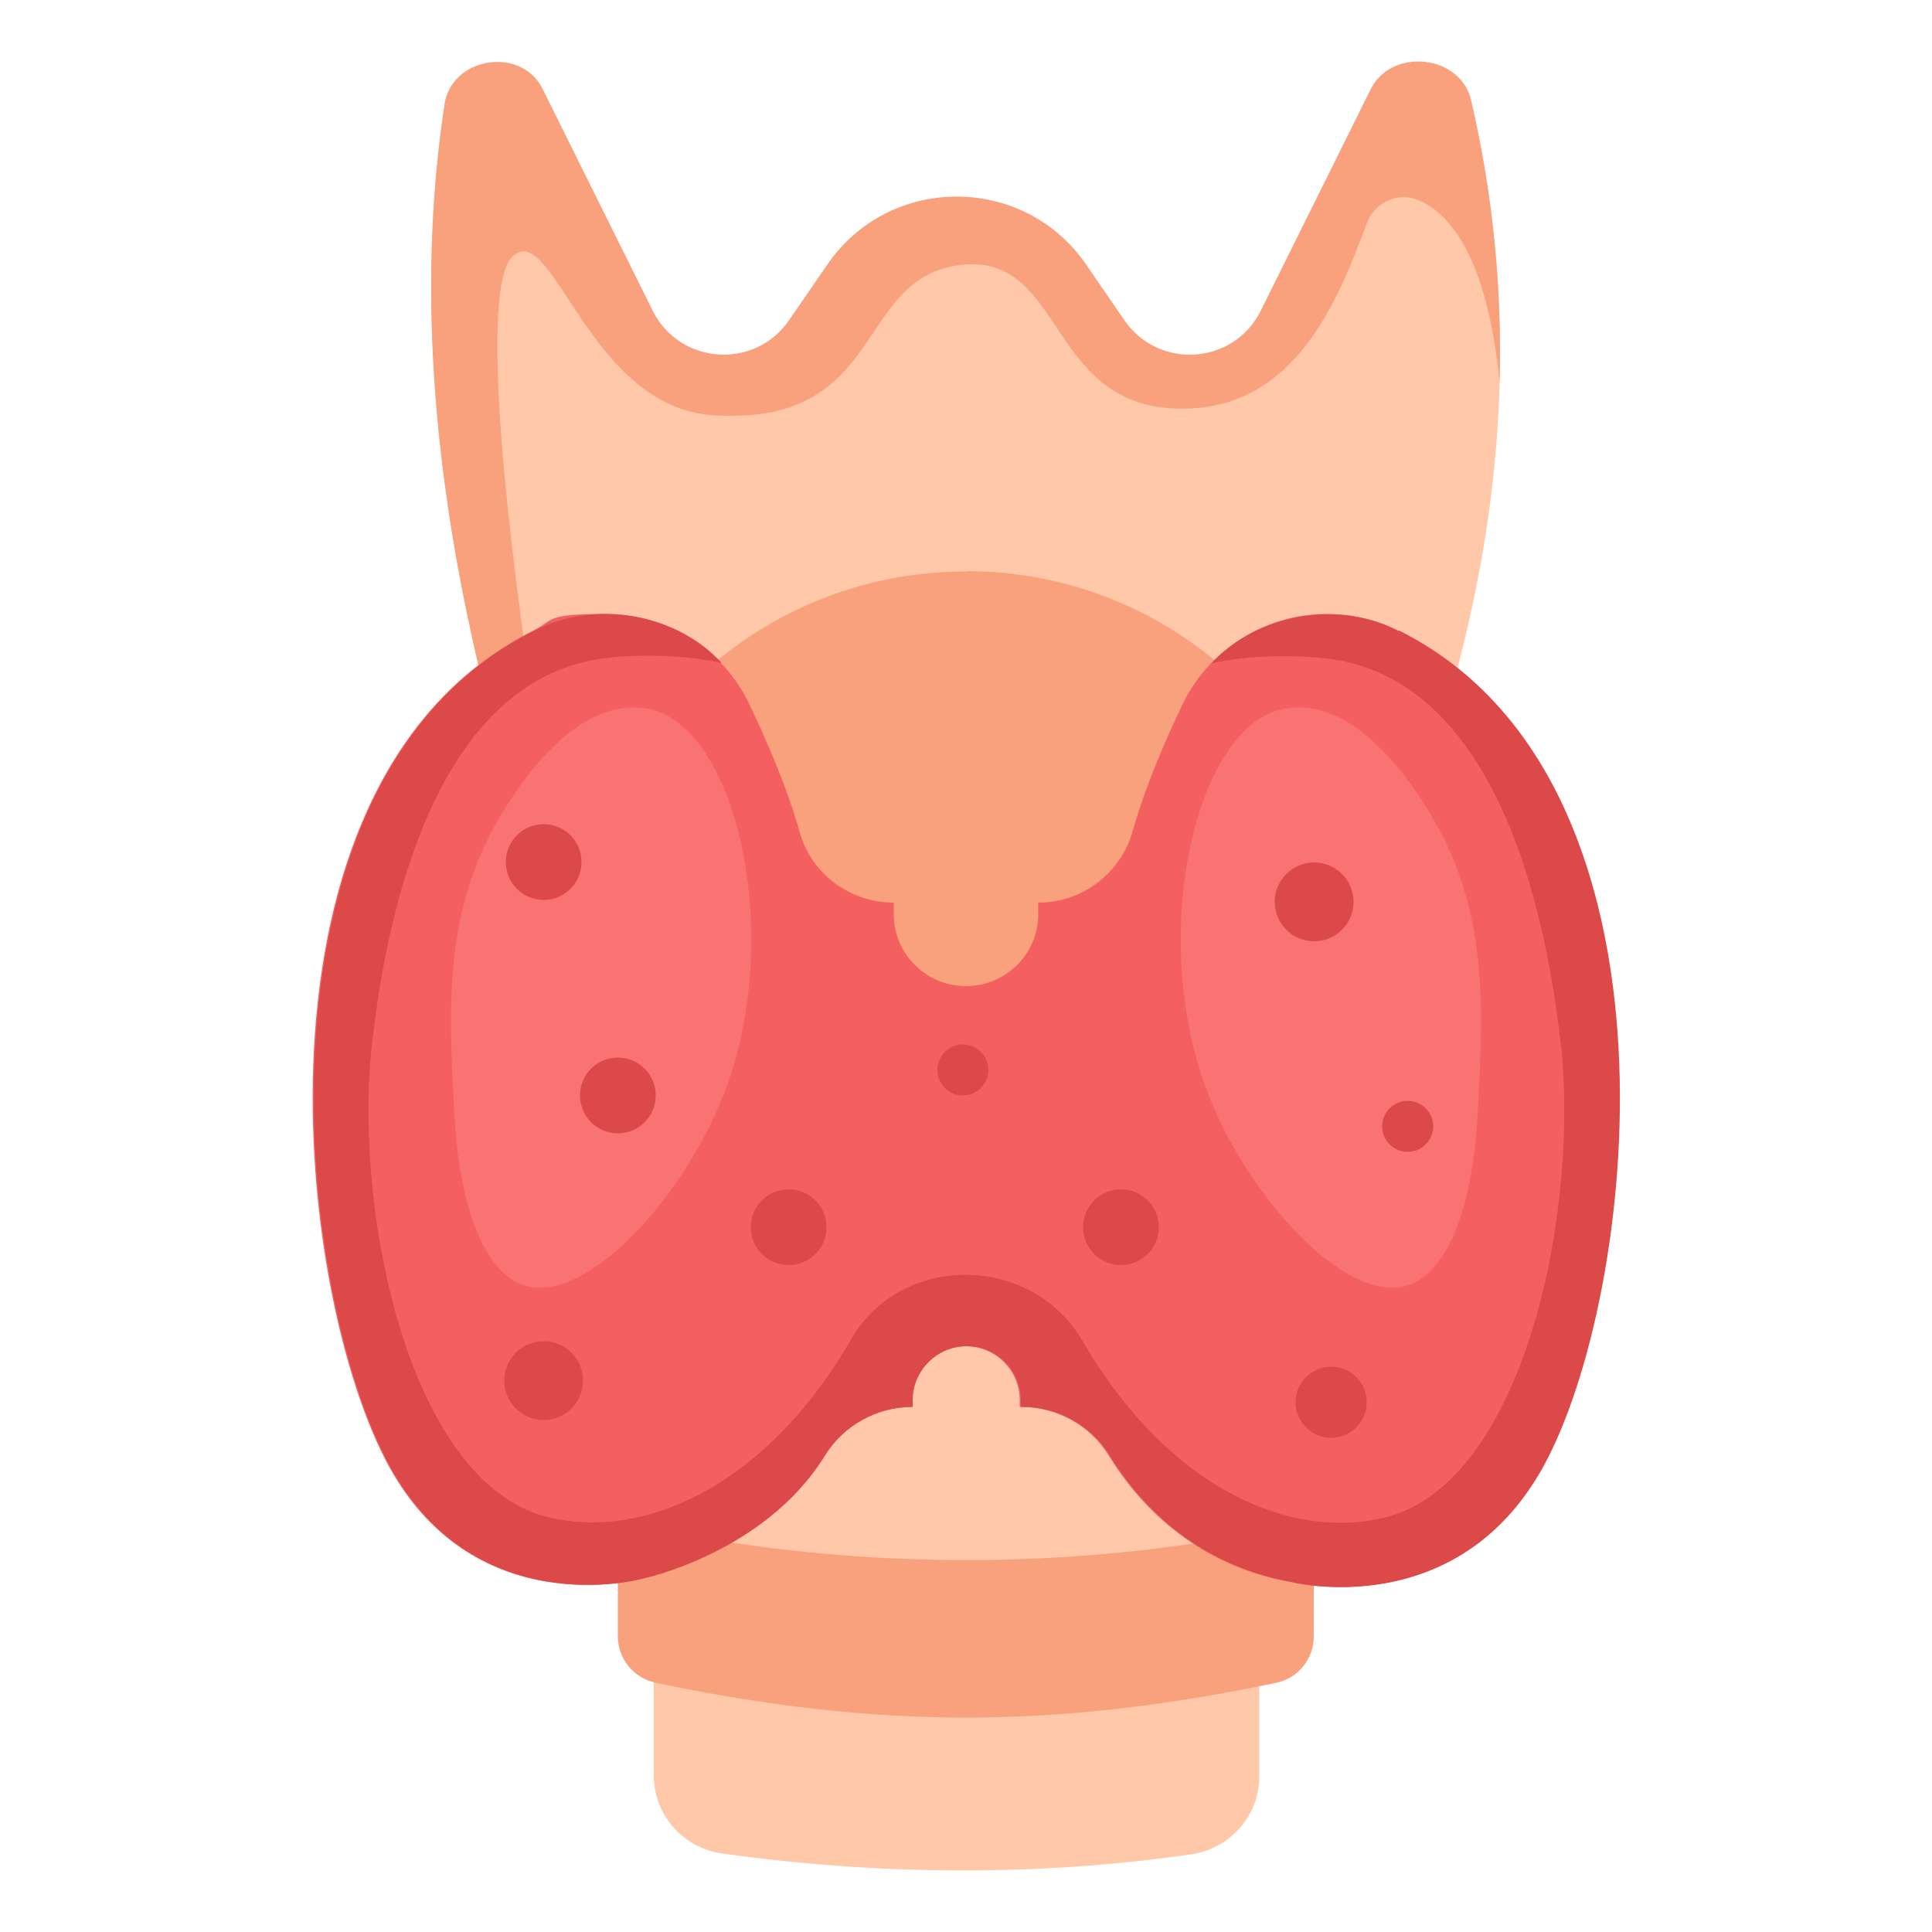 <?xml version="1.0" encoding="UTF-8"?>
<svg id="Layer_1" xmlns="http://www.w3.org/2000/svg" version="1.1" viewBox="0 0 500 500">
  <!-- Generator: Adobe Illustrator 29.5.1, SVG Export Plug-In . SVG Version: 2.1.0 Build 141)  -->
  <defs>
    <style>
      .st0 {
        fill: #db4949;
      }

      .st1 {
        fill: #f9a07d;
      }

      .st2 {
        fill: #ffc8a9;
      }

      .st3 {
        fill: #f46060;
      }

      .st4 {
        fill: #f97373;
      }
    </style>
  </defs>
  <g>
    <g>
      <path class="st2" d="M354.6,23.5l-28.3,57c-6.9,14-26.4,15.4-35.3,2.5l-9.9-14.4c-16.1-23.5-50.9-23.5-67,0l-9.9,14.4c-8.9,12.9-28.3,11.5-35.3-2.5l-28.3-57c-5.3-11.7-24.1-8.8-25.6,4-10.6,70.3,4.2,147.7,35,229.4l19.2,20.4v182.2c0,10.2,7.6,18.8,17.8,20.2,41.1,5.7,81.5,5.9,121.3.2,10.1-1.5,17.6-10,17.6-20.2v-182.3l19.2-20.4c37.6-76.3,53.8-153,35.7-230.4-2.5-12.3-21-14.2-26.2-2.9h0Z"/>
      <path class="st1" d="M330.3,435.5c-57.4,12-103.2,12-160.6,0-5.7-1.2-9.8-6.2-9.8-12v-14.8c0-7.7,7.1-13.4,14.6-12,49.8,9.4,101.1,9.4,150.9,0,7.6-1.4,14.6,4.3,14.6,12v14.8c0,5.8-4,10.8-9.7,12h0Z"/>
      <path class="st1" d="M250,147.9c-55.9,0-101.1,45.1-101.1,100.7l-1.5.8,102.6,48.6,101-53.6c-2.2-53.7-46.6-96.6-101-96.6Z"/>
    </g>
    <path class="st1" d="M133.1,66c10.3-8.1,19.6,39.6,51.8,41.5,45.1,2.6,35.9-36.2,64.3-39,27.1-2.6,21.6,39,58.9,37.2,26.7-1.2,37.8-26.5,45.6-47.9,2-5.4,8.1-8.3,13.4-6,7.9,3.3,17.7,14.3,21,47,.6-24.1-1.7-48.2-7.3-72.5-2.5-12.3-21-14.2-26.2-2.9l-28.3,57c-6.9,14-26.4,15.4-35.3,2.5l-9.9-14.4c-16.1-23.5-50.9-23.5-67,0l-9.9,14.4c-8.9,12.9-28.3,11.5-35.3-2.5l-28.3-57c-5.3-11.7-24.1-8.8-25.6,4-10.6,70.3,4.2,147.7,35,229.4l.7.7c-16.8-89.9-28.8-182.8-17.7-191.5h0Z"/>
  </g>
  <g>
    <g>
      <path class="st3" d="M343.4,158.9c-16,0-30.7,9.2-37.5,23.7-4.8,10-9.8,21.9-12.8,32.6-3.1,10.9-13.1,18.4-24.4,18.4v3c0,10.3-8.4,18.6-18.7,18.6s-18.7-8.3-18.7-18.6v-3c-11.4,0-21.4-7.5-24.4-18.4-3-10.8-8.1-22.7-12.9-32.8-6.8-14.4-21.3-23.5-37.3-23.5s-13,1.5-18.7,4.3c-75.6,37.8-62.2,167.8-38.4,214.3,22.1,43.2,66.3,31.1,66.3,31.1,0,0,31.7-6.6,47.3-31.9,4.8-7.8,13.5-12.6,22.7-12.6v-1.7c0-7.7,6.3-14,14-14s14,6.2,14,14v1.7h.3c9.3,0,18,4.8,22.8,12.7,7.2,11.7,21.5,28,46.9,32.6,0,0,44.1,11.3,66.3-31.9,23.9-46.5,37.2-176.5-38.4-214.3-5.7-2.9-12.1-4.3-18.5-4.3h0Z"/>
      <path class="st4" d="M168.8,183.7c-16.4-4.1-30.7,13.2-38.9,26.8-14.9,24.7-13.9,48.7-12.3,78,1.1,21.3,6.8,40.6,18.2,44.2,15.9,4.9,41.7-23,52.1-51.1,14.7-39.8,2.9-92.3-19.1-97.9h0Z"/>
      <path class="st4" d="M331.2,183.7c16.4-4.1,30.7,13.2,38.9,26.8,14.9,24.7,13.9,48.7,12.3,78-1.1,21.3-6.8,40.6-18.2,44.2-15.9,4.9-41.7-23-52.1-51.1-14.7-39.8-2.9-92.3,19.1-97.9h0Z"/>
      <path class="st0" d="M361.9,163.3c-15.7-8.2-36.5-4.4-48.4,8.4,9.4-2.3,25.2-2.5,34.6-.5,44.8,9.9,53.4,79.8,55.6,97,5.5,43.3-8.8,115.5-45.2,124.5-24.2,6-55.6-7.1-77.9-44.9-13-23.6-48.1-24-60.9-.2-22.4,37.9-53.8,51-78,45-36.4-9-50.7-81.1-45.2-124.5,2.2-17.2,10.8-87.1,55.6-97,9.4-2.1,25.2-1.8,34.7.5-11.8-12.9-32.8-16.5-48.5-8.4-75.6,37.8-62.2,167.8-38.4,214.3,22.1,43.2,66.3,31.1,66.3,31.1,0,0,31.7-6.6,47.3-31.9,4.8-7.8,13.5-12.6,22.7-12.6v-1.7c0-7.7,6.3-14,14-14s14,6.2,14,14v1.7h.3c9.3,0,18,4.8,22.8,12.7,7.2,11.7,21.5,28,46.9,32.6,0,0,44.1,11.3,66.3-31.9,23.9-46.5,37.2-176.5-38.4-214.3h0Z"/>
    </g>
    <g>
      <ellipse class="st0" cx="249.2" cy="276.9" rx="6.6" ry="6.6"/>
      <ellipse class="st0" cx="344.5" cy="362.9" rx="9.2" ry="9.2"/>
      <ellipse class="st0" cx="364.3" cy="291.5" rx="6.6" ry="6.6"/>
      <ellipse class="st0" cx="140.7" cy="357.3" rx="10.2" ry="10.2"/>
      <ellipse class="st0" cx="340.1" cy="233.4" rx="10.2" ry="10.2"/>
      <ellipse class="st0" cx="140.7" cy="223.1" rx="9.8" ry="9.8"/>
      <ellipse class="st0" cx="204.1" cy="317.6" rx="9.8" ry="9.8"/>
      <ellipse class="st0" cx="159.9" cy="283.5" rx="9.8" ry="9.8"/>
      <ellipse class="st0" cx="290.1" cy="317.6" rx="9.8" ry="9.8"/>
    </g>
  </g>
</svg>